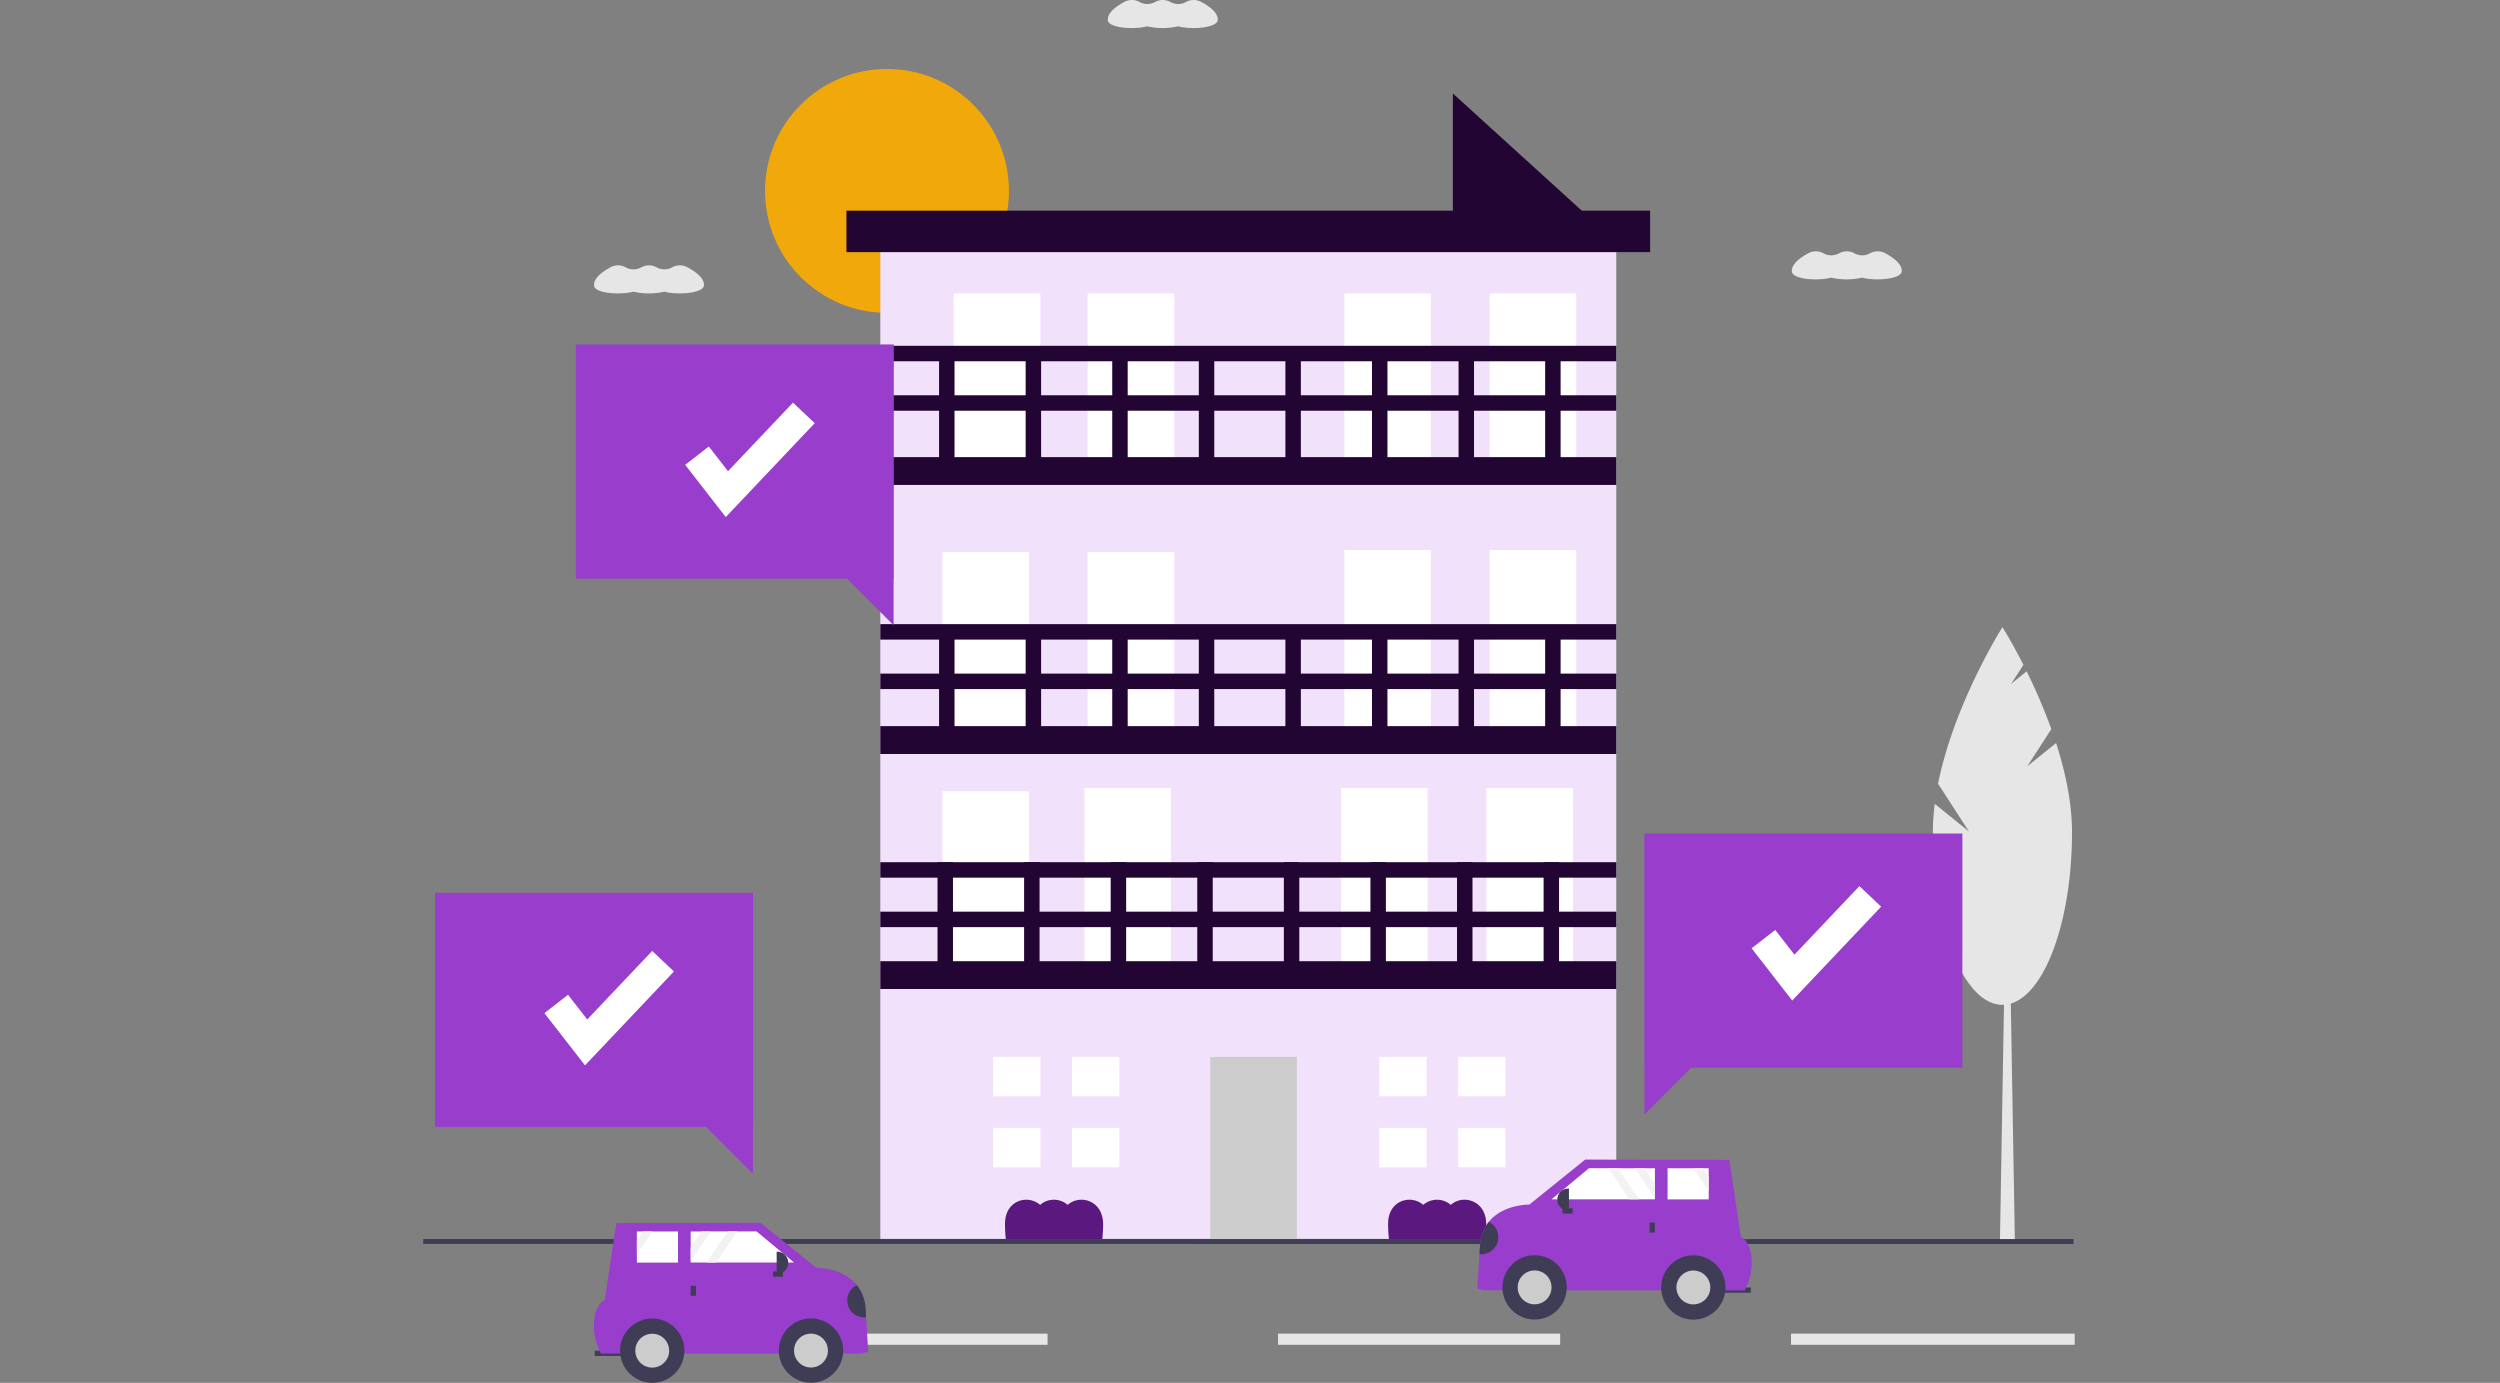 <svg xmlns="http://www.w3.org/2000/svg" viewBox="0 0 508 281"><rect x="0" y="0" width="508" height="281" fill="#808080" stroke="none"/><g transform="translate(86)" fill-rule="nonzero" fill="none"><circle fill="#F0A80A" cx="94.237" cy="38.795" r="24.783"/><path fill="#220533" d="M238.952 46.02h-29.727V18.997z"/><path fill="#F1E1FA" d="M92.88 45.136h149.546v206.607H92.88z"/><path fill="#FFF" d="M107.8 59.622h17.594v37.072H107.8zM135.013 59.622h17.594v37.072h-17.594zM105.481 112.167h17.594v37.072h-17.594zM135.013 112.167h17.594v37.072h-17.594zM105.481 160.785h17.594v37.072h-17.594zM134.35 160.123h17.594v37.072H134.35z"/><path fill="#CCC" d="M159.922 214.753h17.594v37.072h-17.594z"/><path fill="#FFF" d="M186.503 160.123h17.594v37.072h-17.594zM216.035 160.123h17.594v37.072h-17.594zM187.166 111.775h17.594v37.072h-17.594zM216.698 111.775h17.594v37.072h-17.594zM187.166 59.622h17.594v37.072h-17.594zM216.698 59.622h17.594v37.072h-17.594z"/><path fill="#220533" d="M92.88 92.89h149.546v5.655H92.88zM92.88 136.874h149.546v3.142H92.88zM92.88 126.821h149.546v3.142H92.88zM107.646 175.203v25.134h-3.142v-25.134zM125.24 175.203v25.134h-3.142v-25.134zM142.833 175.203v25.134h-3.142v-25.134zM160.427 175.203v25.134h-3.142v-25.134zM178.02 175.203v25.134h-3.141v-25.134zM195.614 175.203v25.134h-3.142v-25.134zM213.208 175.203v25.134h-3.142v-25.134zM230.801 175.203v25.134h-3.141v-25.134z"/><path fill="#220533" d="M107.96 127.449v25.134h-3.142v-25.134zM125.554 127.449v25.134h-3.142v-25.134zM143.147 127.449v25.134h-3.141v-25.134zM160.74 127.449v25.134h-3.14v-25.134zM178.335 127.449v25.134h-3.142v-25.134zM195.928 127.449v25.134h-3.141v-25.134zM213.522 127.449v25.134h-3.142v-25.134zM231.116 127.449v25.134h-3.142v-25.134zM107.96 71.526V96.66h-3.142V71.526zM125.554 71.526V96.66h-3.142V71.526zM143.147 71.526V96.66h-3.141V71.526zM160.74 71.526V96.66h-3.14V71.526zM178.335 71.526V96.66h-3.142V71.526zM195.929 71.526V96.66h-3.142V71.526zM213.522 71.526V96.66h-3.142V71.526zM231.116 71.526V96.66h-3.142V71.526z"/><path fill="#220533" d="M92.88 80.323h149.546v3.142H92.88zM92.88 70.27h149.546v3.142H92.88zM92.88 147.556h149.546v5.655H92.88zM85.998 42.811h163.309v8.427H85.998z"/><path fill="#FFF" d="M125.426 222.77v-8.017h-9.62v8.017h8.819zM124.625 229.182h-8.818v8.017h9.62v-8.017zM131.839 214.753h9.62v8.016h-9.62zM131.839 229.182h9.62v8.016h-9.62zM203.885 222.77v-8.017h-9.62v8.017h8.818zM203.083 229.182h-8.818v8.017h9.62v-8.017zM210.298 214.753h9.62v8.016h-9.62zM210.298 229.182h9.62v8.016h-9.62z"/><path fill="#220533" d="M92.88 195.31h149.546v5.655H92.88zM92.88 185.257h149.546v3.142H92.88zM92.88 175.203h149.546v3.142H92.88z"/><path d="M138.154 249.05c0-.175-.002-.35-.007-.523-.135-4.632-4.73-5.888-7.193-3.695a4.273 4.273 0 00-5.603 0c-2.474-2.158-6.977-.991-7.126 3.588a17.1 17.1 0 00-.01.522c.008.963.067 1.925.178 2.882h19.586c.107-.921.165-1.847.175-2.775zM215.999 249.05c0-.175-.002-.35-.007-.523-.135-4.632-4.73-5.888-7.193-3.695a4.273 4.273 0 00-5.603 0c-2.474-2.158-6.977-.991-7.126 3.588-.006.173-.009.347-.009.522.007.963.066 1.925.177 2.882h19.586c.107-.921.165-1.847.175-2.775z" fill="#5B1980"/><path fill="#E6E6E6" d="M323.42 252.137h-3.03l1.01-59.172h1.01z"/><path d="M325.944 155.712l4.89-7.557a113.292 113.292 0 00-5.017-11.743l-3.162 2.554 2.504-3.87c-2.386-4.696-4.264-7.655-4.264-7.655s-9.806 15.453-13.082 31.815l6.274 9.697-6.946-5.61a45.835 45.835 0 00-.381 5.747c0 19.378 6.329 35.087 14.135 35.087 7.807 0 14.136-15.709 14.136-35.087 0-6.007-1.36-12.292-3.234-18.106l-5.853 4.728z" fill="#E6E6E6"/><path fill="#983DCC" d="M312.754 169.373H248.13v47.584h.04v9.473l9.473-9.473h55.11z"/><path fill="#E6E6E6" d="M173.696 270.996h57.334v2.266h-57.334zM277.938 270.996h57.644v2.266h-57.644zM69.454 270.996h57.409v2.266H69.454z"/><path fill="#3F3D56" d="M0 251.774h335.346v1H0zM269.77 262.69l-6.75-.004v-1.071l6.751.003z"/><path d="M214.206 261.857l1.393.322 52.94.028.476-1.109a11.195 11.195 0 00.823-6.054c-.228-1.531-.8-3.053-2.097-3.715l-2.35-15.647-29.288-.052-11.332 9.14s-5.346-.097-8.25 3.519a8.486 8.486 0 00-1.775 4.673l-.114 1.88-.426 7.015z" fill="#983DCC"/><circle fill="#3F3D56" cx="225.833" cy="261.595" r="6.537"/><circle fill="#CCC" cx="225.833" cy="261.595" r="3.441"/><circle fill="#3F3D56" cx="258.09" cy="261.612" r="6.537"/><circle fill="#CCC" cx="258.09" cy="261.612" r="3.441"/><path fill="#FFF" d="M229.273 243.701l15.814.007h1.93l3.26.002v-.238l.001-2.865.003-3.219h-2.168l-1.93-.002-3.42-.002h-1.93l-3.948-.002zM252.85 243.712l8.357.005.002-1.64v-2.866l.002-1.816h-1.223l-1.93-.002-5.206-.002z"/><path fill="#3F3D56" d="M250.272 250.464H249.2l.001-2.037 1.072.001zM233.56 245.525l-.001 1.072-2.036-.001v-1.072z"/><path d="M232.808 245.995h-.118a2.24 2.24 0 01.002-4.48h.118l-.002 4.48zM214.632 254.843a3.462 3.462 0 001.89-6.554 8.486 8.486 0 00-1.776 4.673l-.114 1.88z" fill="#3F3D56"/><path fill="#F2F2F2" d="M246.182 237.386l4.094 6.086.002-2.865-2.165-3.219zM258.057 237.393l3.152 4.684v-2.866l-1.221-1.816zM240.832 237.384l4.255 6.324h1.93l-4.254-6.324z"/><path d="M155.002.396l-.044.024a3.23 3.23 0 01-3.16-.033 3.245 3.245 0 00-3.076.01l-.041.023a3.23 3.23 0 01-3.164-.035A3.227 3.227 0 00142.47.38c-1.432.771-3.369 2.09-3.36 3.58 0 .058.004.117.01.176.166 1.547 5.211 1.94 7.983 1.212a14.11 14.11 0 006.278 0c2.76.74 7.907.316 8.057-1.248a1.74 1.74 0 00.008-.177c-.008-1.49-1.962-2.795-3.403-3.556a3.223 3.223 0 00-3.042.029zM293.991 51.465l-.043.024a3.23 3.23 0 01-3.161-.033 3.245 3.245 0 00-3.076.01l-.04.023a3.23 3.23 0 01-3.165-.034 3.227 3.227 0 00-3.046-.006c-1.432.772-3.368 2.09-3.36 3.58 0 .059.004.118.01.176.167 1.547 5.212 1.941 7.983 1.212a14.11 14.11 0 006.278 0c2.76.74 7.907.316 8.058-1.248a1.74 1.74 0 00.008-.176c-.009-1.49-1.962-2.796-3.404-3.556a3.223 3.223 0 00-3.042.028zM50.598 54.316l-.044.024a3.23 3.23 0 01-3.16-.033 3.245 3.245 0 00-3.077.01l-.04.023a3.23 3.23 0 01-3.164-.035 3.227 3.227 0 00-3.046-.005c-1.433.771-3.369 2.09-3.36 3.58 0 .059.003.117.01.176.166 1.547 5.211 1.94 7.983 1.212a14.11 14.11 0 006.277 0c2.76.74 7.908.316 8.058-1.248.006-.059.008-.118.008-.177-.009-1.49-1.962-2.795-3.403-3.555a3.223 3.223 0 00-3.042.028z" fill="#E6E6E6"/><path fill="#3F3D56" d="M34.852 274.458h6.751v1.072h-6.751z"/><path d="M90.418 274.698l-1.393.322-52.94.029-.476-1.11a11.195 11.195 0 01-.823-6.053c.228-1.532.8-3.054 2.097-3.715l2.35-15.647 29.288-.053 11.332 9.14s5.345-.096 8.25 3.52a8.486 8.486 0 011.774 4.673l.115 1.88.426 7.014z" fill="#983DCC"/><circle fill="#3F3D56" cx="78.79" cy="274.437" r="6.537"/><circle fill="#CCC" cx="78.79" cy="274.437" r="3.441"/><circle fill="#3F3D56" cx="46.533" cy="274.454" r="6.537"/><circle fill="#CCC" cx="46.533" cy="274.454" r="3.441"/><path fill="#FFF" d="M75.35 256.542l-15.813.008h-1.93l-3.26.002v-.238l-.002-2.866-.002-3.218h2.168l1.93-.003 3.42-.002h1.93l3.948-.002zM51.774 256.554l-8.357.005-.003-1.64v-2.866l-.002-1.816h1.224l1.93-.002 5.206-.003z"/><path fill="#3F3D56" d="M54.35 261.268h1.072v2.036H54.35zM73.102 258.365v1.071l-2.036.001v-1.071z"/><path d="M71.815 254.357h.118a2.24 2.24 0 012.24 2.24 2.24 2.24 0 01-2.24 2.24h-.118v-4.48zM89.992 267.684a3.462 3.462 0 01-1.89-6.554 8.486 8.486 0 011.775 4.674l.115 1.88z" fill="#3F3D56"/><path fill="#F2F2F2" d="M58.442 250.227l-4.095 6.087-.002-2.866 2.166-3.218zM46.566 250.235l-3.152 4.684v-2.866l1.222-1.816zM63.791 250.225l-4.254 6.325h-1.93l4.254-6.325z"/><path fill="#FFF" d="M278.178 203.306l-8.253-10.61 4.8-3.733 3.907 5.024 13.2-13.934 4.414 4.182z"/><path fill="#983DCC" d="M2.395 181.413h64.623v47.583h-.039v9.474l-9.473-9.474H2.395z"/><path fill="#FFF" d="M32.875 216.48l-8.253-10.61 4.8-3.734 3.907 5.024 13.2-13.934 4.414 4.182z"/><path fill="#983DCC" d="M31 70h64.624v47.583h-.04v9.474l-9.473-9.474H31z"/><path fill="#FFF" d="M61.48 105.066l-8.252-10.61 4.799-3.733 3.907 5.024 13.2-13.934 4.414 4.182z"/></g></svg>